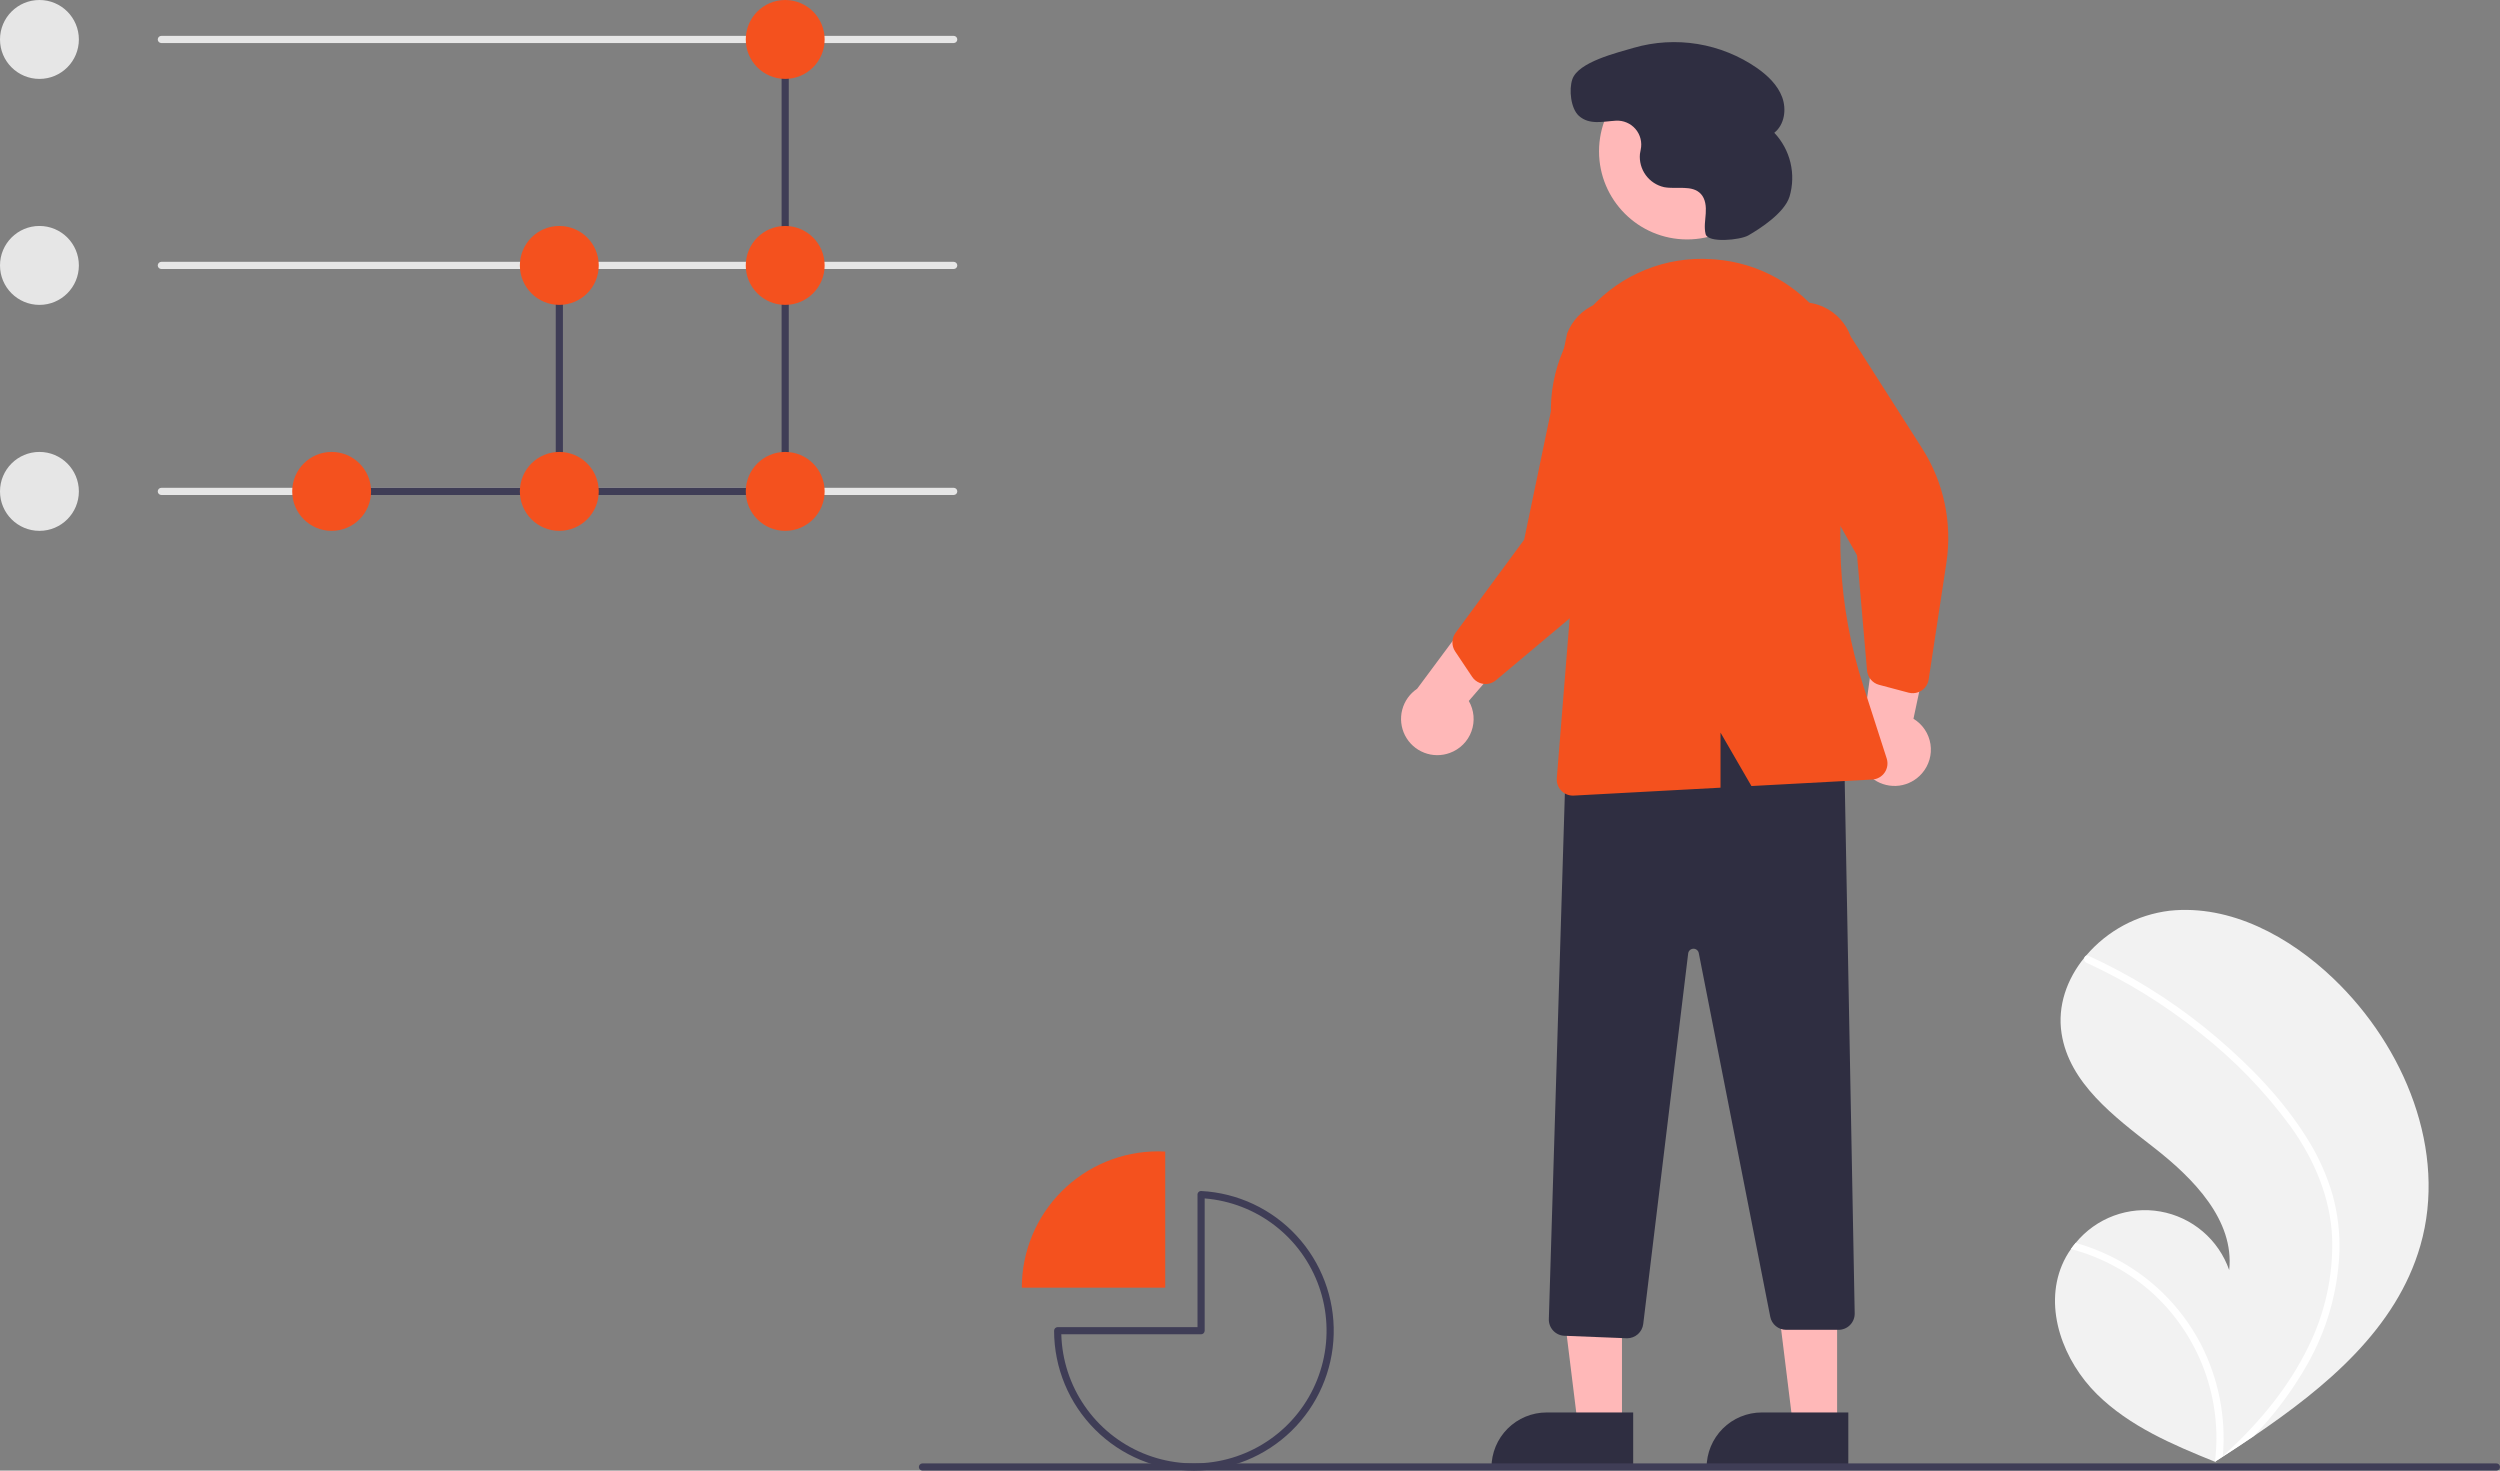 <svg width="153" height="90" viewBox="0 0 153 90" fill="none" xmlns="http://www.w3.org/2000/svg">
<rect x="0" y="0" width="153" height="90" fill="#808080" stroke="none"/>
<g clip-path="url(#clip0_128_937)">
<path d="M148.126 76.23C146.661 81.316 142.382 84.875 137.92 87.899C137.296 88.321 136.673 88.734 136.05 89.137C136.045 89.139 136.041 89.143 136.037 89.144C136.007 89.164 135.977 89.183 135.949 89.203C135.82 89.285 135.691 89.369 135.564 89.451L135.634 89.482C135.634 89.482 135.703 89.519 135.627 89.488C135.605 89.479 135.581 89.47 135.559 89.461C132.966 88.415 130.328 87.291 128.341 85.332C126.28 83.297 125.075 80.105 126.191 77.432C126.338 77.082 126.523 76.749 126.744 76.44C126.834 76.31 126.932 76.186 127.033 76.064C127.649 75.313 128.454 74.739 129.364 74.401C130.275 74.064 131.26 73.975 132.216 74.145C133.173 74.314 134.067 74.735 134.807 75.365C135.547 75.994 136.106 76.81 136.426 77.727C136.754 74.673 134.237 72.115 131.814 70.227C129.391 68.341 126.637 66.286 126.168 63.249C125.907 61.559 126.494 59.922 127.564 58.607C127.597 58.567 127.63 58.527 127.664 58.489C128.967 56.957 130.799 55.974 132.794 55.735C136.51 55.349 140.12 57.317 142.82 59.902C147.165 64.061 149.792 70.448 148.126 76.23Z" fill="#F2F2F2"/>
<path d="M141.139 69.579C141.853 70.689 142.4 71.897 142.765 73.165C143.073 74.299 143.21 75.472 143.172 76.646C143.073 79.062 142.395 81.419 141.195 83.518C140.292 85.111 139.191 86.583 137.918 87.899C137.295 88.321 136.672 88.734 136.048 89.137C136.044 89.139 136.039 89.143 136.035 89.144C136.005 89.164 135.975 89.183 135.947 89.203C135.818 89.285 135.69 89.368 135.562 89.451C135.562 89.451 135.701 89.519 135.626 89.488C135.603 89.478 135.58 89.47 135.557 89.461C135.79 87.555 135.562 85.621 134.894 83.821C134.225 82.022 133.135 80.408 131.715 79.117C130.291 77.845 128.587 76.928 126.742 76.44C126.833 76.31 126.93 76.186 127.032 76.064C127.744 76.264 128.438 76.527 129.104 76.849C131.487 77.994 133.437 79.875 134.668 82.215C135.772 84.34 136.247 86.735 136.037 89.121C136.144 89.024 136.251 88.925 136.354 88.828C138.324 86.99 140.074 84.881 141.258 82.447C142.286 80.385 142.791 78.103 142.729 75.8C142.632 73.29 141.632 70.964 140.184 68.94C138.597 66.78 136.723 64.847 134.613 63.195C132.486 61.491 130.159 60.054 127.683 58.915C127.627 58.889 127.584 58.843 127.561 58.785C127.539 58.728 127.539 58.664 127.562 58.607C127.579 58.556 127.615 58.513 127.663 58.488C127.687 58.478 127.714 58.473 127.741 58.474C127.767 58.475 127.794 58.482 127.817 58.495C128.123 58.636 128.426 58.779 128.727 58.927C131.235 60.167 133.58 61.714 135.706 63.533C137.76 65.285 139.694 67.287 141.139 69.579Z" fill="white"/>
<path d="M88.732 46.078C89.035 45.968 89.311 45.793 89.539 45.565C89.767 45.337 89.943 45.062 90.053 44.758C90.164 44.455 90.206 44.131 90.178 43.81C90.15 43.489 90.052 43.177 89.89 42.898L95.016 36.961L90.975 36.435L86.727 42.153C86.276 42.456 85.952 42.913 85.815 43.439C85.679 43.965 85.74 44.523 85.987 45.007C86.234 45.49 86.65 45.867 87.156 46.064C87.662 46.262 88.223 46.267 88.732 46.078Z" fill="#FFB8B8"/>
<path d="M117.622 47.333C117.835 47.09 117.992 46.803 118.082 46.494C118.172 46.184 118.193 45.858 118.144 45.539C118.094 45.22 117.976 44.916 117.796 44.648C117.616 44.38 117.38 44.155 117.104 43.988L118.733 36.315L114.94 37.803L113.974 44.861C113.725 45.344 113.661 45.901 113.795 46.428C113.929 46.954 114.251 47.413 114.701 47.718C115.151 48.023 115.697 48.151 116.235 48.081C116.773 48.01 117.267 47.743 117.622 47.333Z" fill="#FFB8B8"/>
<path d="M99.265 87.322L96.575 87.322L95.295 76.941L99.265 76.941L99.265 87.322Z" fill="#FFB8B8"/>
<path d="M99.951 89.93L91.277 89.93V89.82C91.277 89.377 91.365 88.938 91.534 88.528C91.704 88.118 91.953 87.746 92.266 87.432C92.58 87.118 92.952 86.87 93.362 86.7C93.771 86.53 94.21 86.443 94.653 86.443L99.951 86.443L99.951 89.93Z" fill="#2F2E41"/>
<path d="M112.431 87.322L109.741 87.322L108.461 76.941L112.431 76.941L112.431 87.322Z" fill="#FFB8B8"/>
<path d="M113.117 89.93L104.443 89.93V89.82C104.443 89.377 104.531 88.938 104.7 88.528C104.87 88.118 105.119 87.746 105.432 87.432C105.746 87.118 106.118 86.87 106.528 86.7C106.937 86.53 107.376 86.443 107.82 86.443L113.117 86.443L113.117 89.93Z" fill="#2F2E41"/>
<path d="M99.545 81.901L95.737 81.749C95.477 81.738 95.232 81.625 95.055 81.435C94.878 81.244 94.782 80.992 94.789 80.732L95.862 45.527L95.932 45.502C102.606 43.086 108.128 43.269 112.812 46.059L112.864 46.09L113.507 80.379C113.509 80.51 113.486 80.64 113.437 80.762C113.389 80.884 113.316 80.996 113.224 81.089C113.133 81.183 113.023 81.257 112.902 81.308C112.781 81.359 112.651 81.385 112.52 81.385H109.309C109.08 81.385 108.858 81.305 108.682 81.16C108.505 81.014 108.384 80.812 108.34 80.588L103.965 58.327C103.95 58.25 103.908 58.181 103.847 58.133C103.785 58.084 103.709 58.059 103.63 58.062C103.552 58.065 103.477 58.095 103.42 58.148C103.362 58.202 103.325 58.273 103.316 58.351L100.565 81.034C100.534 81.273 100.418 81.493 100.238 81.653C100.057 81.812 99.825 81.901 99.584 81.902C99.571 81.902 99.558 81.902 99.545 81.901Z" fill="#2F2E41"/>
<path d="M103.251 14.653C106.227 14.653 108.64 12.239 108.64 9.261C108.64 6.284 106.227 3.87 103.251 3.87C100.274 3.87 97.861 6.284 97.861 9.261C97.861 12.239 100.274 14.653 103.251 14.653Z" fill="#FFB8B8"/>
<path d="M90.554 41.793C90.368 41.719 90.207 41.59 90.096 41.423L89.054 39.864C88.942 39.695 88.884 39.495 88.889 39.292C88.894 39.09 88.96 38.893 89.08 38.729L93.278 33.029L95.909 20.405C96.06 20.015 96.286 19.659 96.575 19.356C96.864 19.054 97.21 18.812 97.592 18.643C97.975 18.475 98.387 18.383 98.805 18.374C99.223 18.365 99.639 18.439 100.028 18.59C100.418 18.742 100.774 18.969 101.075 19.259C101.377 19.548 101.619 19.894 101.787 20.277C101.955 20.66 102.046 21.072 102.054 21.491C102.063 21.909 101.989 22.324 101.837 22.714L100.594 30.748C100.217 33.187 98.967 35.406 97.078 36.992L91.551 41.631C91.445 41.72 91.321 41.786 91.188 41.824C91.055 41.862 90.915 41.871 90.777 41.852C90.701 41.841 90.626 41.821 90.554 41.793Z" fill="#F4511E"/>
<path d="M117.393 42.365C117.204 42.433 116.999 42.442 116.805 42.391L114.993 41.909C114.797 41.856 114.622 41.744 114.492 41.589C114.361 41.434 114.282 41.242 114.263 41.04L113.65 33.986L107.286 22.771C107.142 22.379 107.077 21.962 107.095 21.544C107.112 21.126 107.211 20.716 107.387 20.337C107.563 19.957 107.812 19.616 108.12 19.333C108.428 19.05 108.788 18.831 109.181 18.687C109.573 18.544 109.99 18.479 110.408 18.497C110.825 18.515 111.235 18.614 111.614 18.791C111.993 18.967 112.334 19.216 112.616 19.525C112.899 19.833 113.118 20.194 113.261 20.586L117.635 27.439C118.962 29.518 119.49 32.01 119.119 34.449L118.035 41.584C118.014 41.721 117.964 41.853 117.889 41.969C117.814 42.086 117.716 42.186 117.6 42.262C117.535 42.304 117.466 42.339 117.393 42.365Z" fill="#F4511E"/>
<path d="M97.356 18.836C98.281 17.82 99.423 17.026 100.697 16.511C101.971 15.995 103.344 15.773 104.715 15.86C104.805 15.865 104.895 15.871 104.984 15.878C106.283 15.981 107.546 16.36 108.687 16.991C109.829 17.621 110.822 18.487 111.602 19.532C112.394 20.592 112.952 21.809 113.236 23.102C113.521 24.394 113.527 25.733 113.253 27.028C112.208 31.976 112.472 37.112 114.02 41.927L115.466 46.418C115.512 46.562 115.525 46.715 115.503 46.864C115.481 47.014 115.425 47.157 115.34 47.281C115.254 47.406 115.141 47.509 115.009 47.583C114.877 47.657 114.73 47.699 114.579 47.707L107.188 48.105L105.296 44.836V48.206L96.313 48.69C96.295 48.691 96.277 48.691 96.26 48.691C96.123 48.691 95.988 48.663 95.864 48.608C95.739 48.553 95.626 48.473 95.534 48.373C95.442 48.273 95.371 48.155 95.326 48.026C95.282 47.897 95.265 47.76 95.276 47.624L96.291 35.028L95.017 26.473C94.811 25.106 94.914 23.71 95.319 22.389C95.724 21.067 96.42 19.853 97.356 18.836Z" fill="#F4511E"/>
<path d="M106.996 14.408C106.497 14.695 104.524 14.886 104.384 14.328L104.381 14.315C104.283 13.906 104.364 13.479 104.392 13.059C104.42 12.639 104.379 12.178 104.094 11.869C103.561 11.294 102.613 11.599 101.843 11.454C101.391 11.353 100.992 11.091 100.72 10.717C100.448 10.343 100.321 9.883 100.364 9.422C100.375 9.335 100.392 9.248 100.411 9.16C100.459 8.939 100.456 8.71 100.4 8.49C100.345 8.271 100.24 8.067 100.092 7.895C99.945 7.723 99.76 7.588 99.552 7.5C99.343 7.411 99.117 7.373 98.891 7.386C98.113 7.431 97.272 7.667 96.628 7.09C96.13 6.644 96.009 5.483 96.227 4.851C96.595 3.789 98.951 3.233 99.98 2.927C101.252 2.559 102.59 2.48 103.897 2.694C105.204 2.909 106.447 3.412 107.535 4.167C108.185 4.625 108.791 5.201 109.068 5.947C109.345 6.692 109.212 7.632 108.587 8.125C109.071 8.637 109.412 9.268 109.576 9.954C109.739 10.64 109.72 11.357 109.519 12.033C109.21 13.027 107.738 13.981 106.996 14.408Z" fill="#2F2E41"/>
<path d="M58.367 30.293H9.874C9.816 30.293 9.76 30.27 9.719 30.229C9.677 30.187 9.654 30.131 9.654 30.073C9.654 30.015 9.677 29.959 9.719 29.918C9.76 29.877 9.816 29.854 9.874 29.854H58.367C58.425 29.854 58.48 29.877 58.522 29.918C58.563 29.959 58.586 30.015 58.586 30.073C58.586 30.131 58.563 30.187 58.522 30.229C58.48 30.27 58.425 30.293 58.367 30.293Z" fill="#E6E6E6"/>
<path d="M47.745 30.293H20.186C20.128 30.293 20.072 30.27 20.031 30.229C19.99 30.187 19.967 30.131 19.967 30.073C19.967 30.015 19.99 29.959 20.031 29.918C20.072 29.877 20.128 29.854 20.186 29.854H47.745C47.804 29.854 47.86 29.877 47.901 29.918C47.942 29.959 47.965 30.015 47.965 30.073C47.965 30.131 47.942 30.187 47.901 30.229C47.86 30.27 47.804 30.293 47.745 30.293Z" fill="#3F3D56"/>
<path d="M34.231 30.293C34.173 30.293 34.117 30.27 34.076 30.228C34.035 30.187 34.012 30.131 34.012 30.073V16.244C34.012 16.186 34.035 16.13 34.076 16.089C34.117 16.047 34.173 16.024 34.231 16.024C34.289 16.024 34.345 16.047 34.386 16.089C34.428 16.13 34.451 16.186 34.451 16.244V30.073C34.451 30.131 34.427 30.187 34.386 30.228C34.345 30.27 34.289 30.293 34.231 30.293Z" fill="#3F3D56"/>
<path d="M48.053 30.293C47.995 30.293 47.939 30.27 47.898 30.228C47.857 30.187 47.834 30.131 47.834 30.073V2.415C47.834 2.356 47.857 2.301 47.898 2.259C47.939 2.218 47.995 2.195 48.053 2.195C48.112 2.195 48.167 2.218 48.209 2.259C48.25 2.301 48.273 2.356 48.273 2.415V30.073C48.273 30.131 48.25 30.187 48.209 30.228C48.167 30.27 48.112 30.293 48.053 30.293Z" fill="#3F3D56"/>
<path d="M2.414 4.829C3.747 4.829 4.827 3.748 4.827 2.415C4.827 1.081 3.747 0 2.414 0C1.081 0 0 1.081 0 2.415C0 3.748 1.081 4.829 2.414 4.829Z" fill="#E6E6E6"/>
<path d="M2.414 18.659C3.747 18.659 4.827 17.578 4.827 16.244C4.827 14.91 3.747 13.829 2.414 13.829C1.081 13.829 0 14.91 0 16.244C0 17.578 1.081 18.659 2.414 18.659Z" fill="#E6E6E6"/>
<path d="M2.414 32.488C3.747 32.488 4.827 31.407 4.827 30.073C4.827 28.739 3.747 27.658 2.414 27.658C1.081 27.658 0 28.739 0 30.073C0 31.407 1.081 32.488 2.414 32.488Z" fill="#E6E6E6"/>
<path d="M58.367 2.634H9.874C9.816 2.634 9.76 2.611 9.719 2.57C9.677 2.529 9.654 2.473 9.654 2.415C9.654 2.356 9.677 2.301 9.719 2.259C9.76 2.218 9.816 2.195 9.874 2.195H58.367C58.425 2.195 58.48 2.218 58.522 2.259C58.563 2.301 58.586 2.356 58.586 2.415C58.586 2.473 58.563 2.529 58.522 2.57C58.48 2.611 58.425 2.634 58.367 2.634Z" fill="#E6E6E6"/>
<path d="M58.367 16.463H9.874C9.816 16.463 9.76 16.44 9.719 16.399C9.677 16.358 9.654 16.302 9.654 16.244C9.654 16.186 9.677 16.13 9.719 16.089C9.76 16.047 9.816 16.024 9.874 16.024H58.367C58.425 16.024 58.48 16.047 58.522 16.089C58.563 16.13 58.586 16.186 58.586 16.244C58.586 16.302 58.563 16.358 58.522 16.399C58.48 16.44 58.425 16.463 58.367 16.463Z" fill="#E6E6E6"/>
<path d="M20.297 32.488C21.63 32.488 22.71 31.407 22.71 30.073C22.71 28.739 21.63 27.658 20.297 27.658C18.963 27.658 17.883 28.739 17.883 30.073C17.883 31.407 18.963 32.488 20.297 32.488Z" fill="#F4511E"/>
<path d="M34.23 18.659C35.563 18.659 36.644 17.578 36.644 16.244C36.644 14.91 35.563 13.829 34.23 13.829C32.897 13.829 31.816 14.91 31.816 16.244C31.816 17.578 32.897 18.659 34.23 18.659Z" fill="#F4511E"/>
<path d="M34.23 32.488C35.563 32.488 36.644 31.407 36.644 30.073C36.644 28.739 35.563 27.658 34.23 27.658C32.897 27.658 31.816 28.739 31.816 30.073C31.816 31.407 32.897 32.488 34.23 32.488Z" fill="#F4511E"/>
<path d="M48.054 4.829C49.387 4.829 50.468 3.748 50.468 2.415C50.468 1.081 49.387 0 48.054 0C46.721 0 45.641 1.081 45.641 2.415C45.641 3.748 46.721 4.829 48.054 4.829Z" fill="#F4511E"/>
<path d="M48.054 18.659C49.387 18.659 50.468 17.578 50.468 16.244C50.468 14.91 49.387 13.829 48.054 13.829C46.721 13.829 45.641 14.91 45.641 16.244C45.641 17.578 46.721 18.659 48.054 18.659Z" fill="#F4511E"/>
<path d="M48.054 32.488C49.387 32.488 50.468 31.407 50.468 30.073C50.468 28.739 49.387 27.658 48.054 27.658C46.721 27.658 45.641 28.739 45.641 30.073C45.641 31.407 46.721 32.488 48.054 32.488Z" fill="#F4511E"/>
<path d="M152.781 90H56.454C56.396 90 56.34 89.977 56.299 89.936C56.258 89.895 56.234 89.839 56.234 89.781C56.234 89.722 56.258 89.666 56.299 89.625C56.34 89.584 56.396 89.561 56.454 89.561H152.781C152.839 89.561 152.895 89.584 152.936 89.625C152.977 89.666 153 89.722 153 89.781C153 89.839 152.977 89.895 152.936 89.936C152.895 89.977 152.839 90 152.781 90Z" fill="#3F3D56"/>
<path d="M71.312 70.475C71.167 70.467 71.02 70.464 70.873 70.463C68.662 70.463 66.541 71.342 64.977 72.906C63.414 74.471 62.535 76.593 62.535 78.805H71.312V70.475Z" fill="#F4511E"/>
<path d="M73.067 90C70.799 89.998 68.623 89.095 67.019 87.49C65.415 85.885 64.512 83.709 64.51 81.439C64.51 81.381 64.533 81.325 64.574 81.284C64.615 81.243 64.671 81.22 64.729 81.22H73.287V73.109C73.287 73.079 73.293 73.05 73.305 73.023C73.316 72.995 73.334 72.971 73.355 72.95C73.376 72.929 73.402 72.913 73.43 72.903C73.458 72.893 73.488 72.888 73.517 72.89C75.745 73.007 77.839 73.99 79.353 75.629C80.866 77.268 81.681 79.434 81.622 81.664C81.563 83.895 80.636 86.015 79.038 87.572C77.44 89.129 75.298 90 73.067 90ZM64.952 81.659C64.994 83.227 65.49 84.749 66.379 86.042C67.267 87.335 68.511 88.342 69.96 88.943C71.409 89.543 73.001 89.711 74.543 89.425C76.085 89.14 77.512 88.414 78.651 87.335C79.789 86.256 80.591 84.87 80.959 83.345C81.327 81.82 81.246 80.221 80.725 78.741C80.204 77.261 79.266 75.964 78.024 75.006C76.782 74.048 75.289 73.471 73.726 73.344V81.439C73.726 81.497 73.703 81.553 73.661 81.594C73.62 81.635 73.564 81.659 73.506 81.659H64.952Z" fill="#3F3D56"/>
</g>
<defs>
<clipPath id="clip0_128_937">
<rect width="153" height="90" fill="white"/>
</clipPath>
</defs>
</svg>
